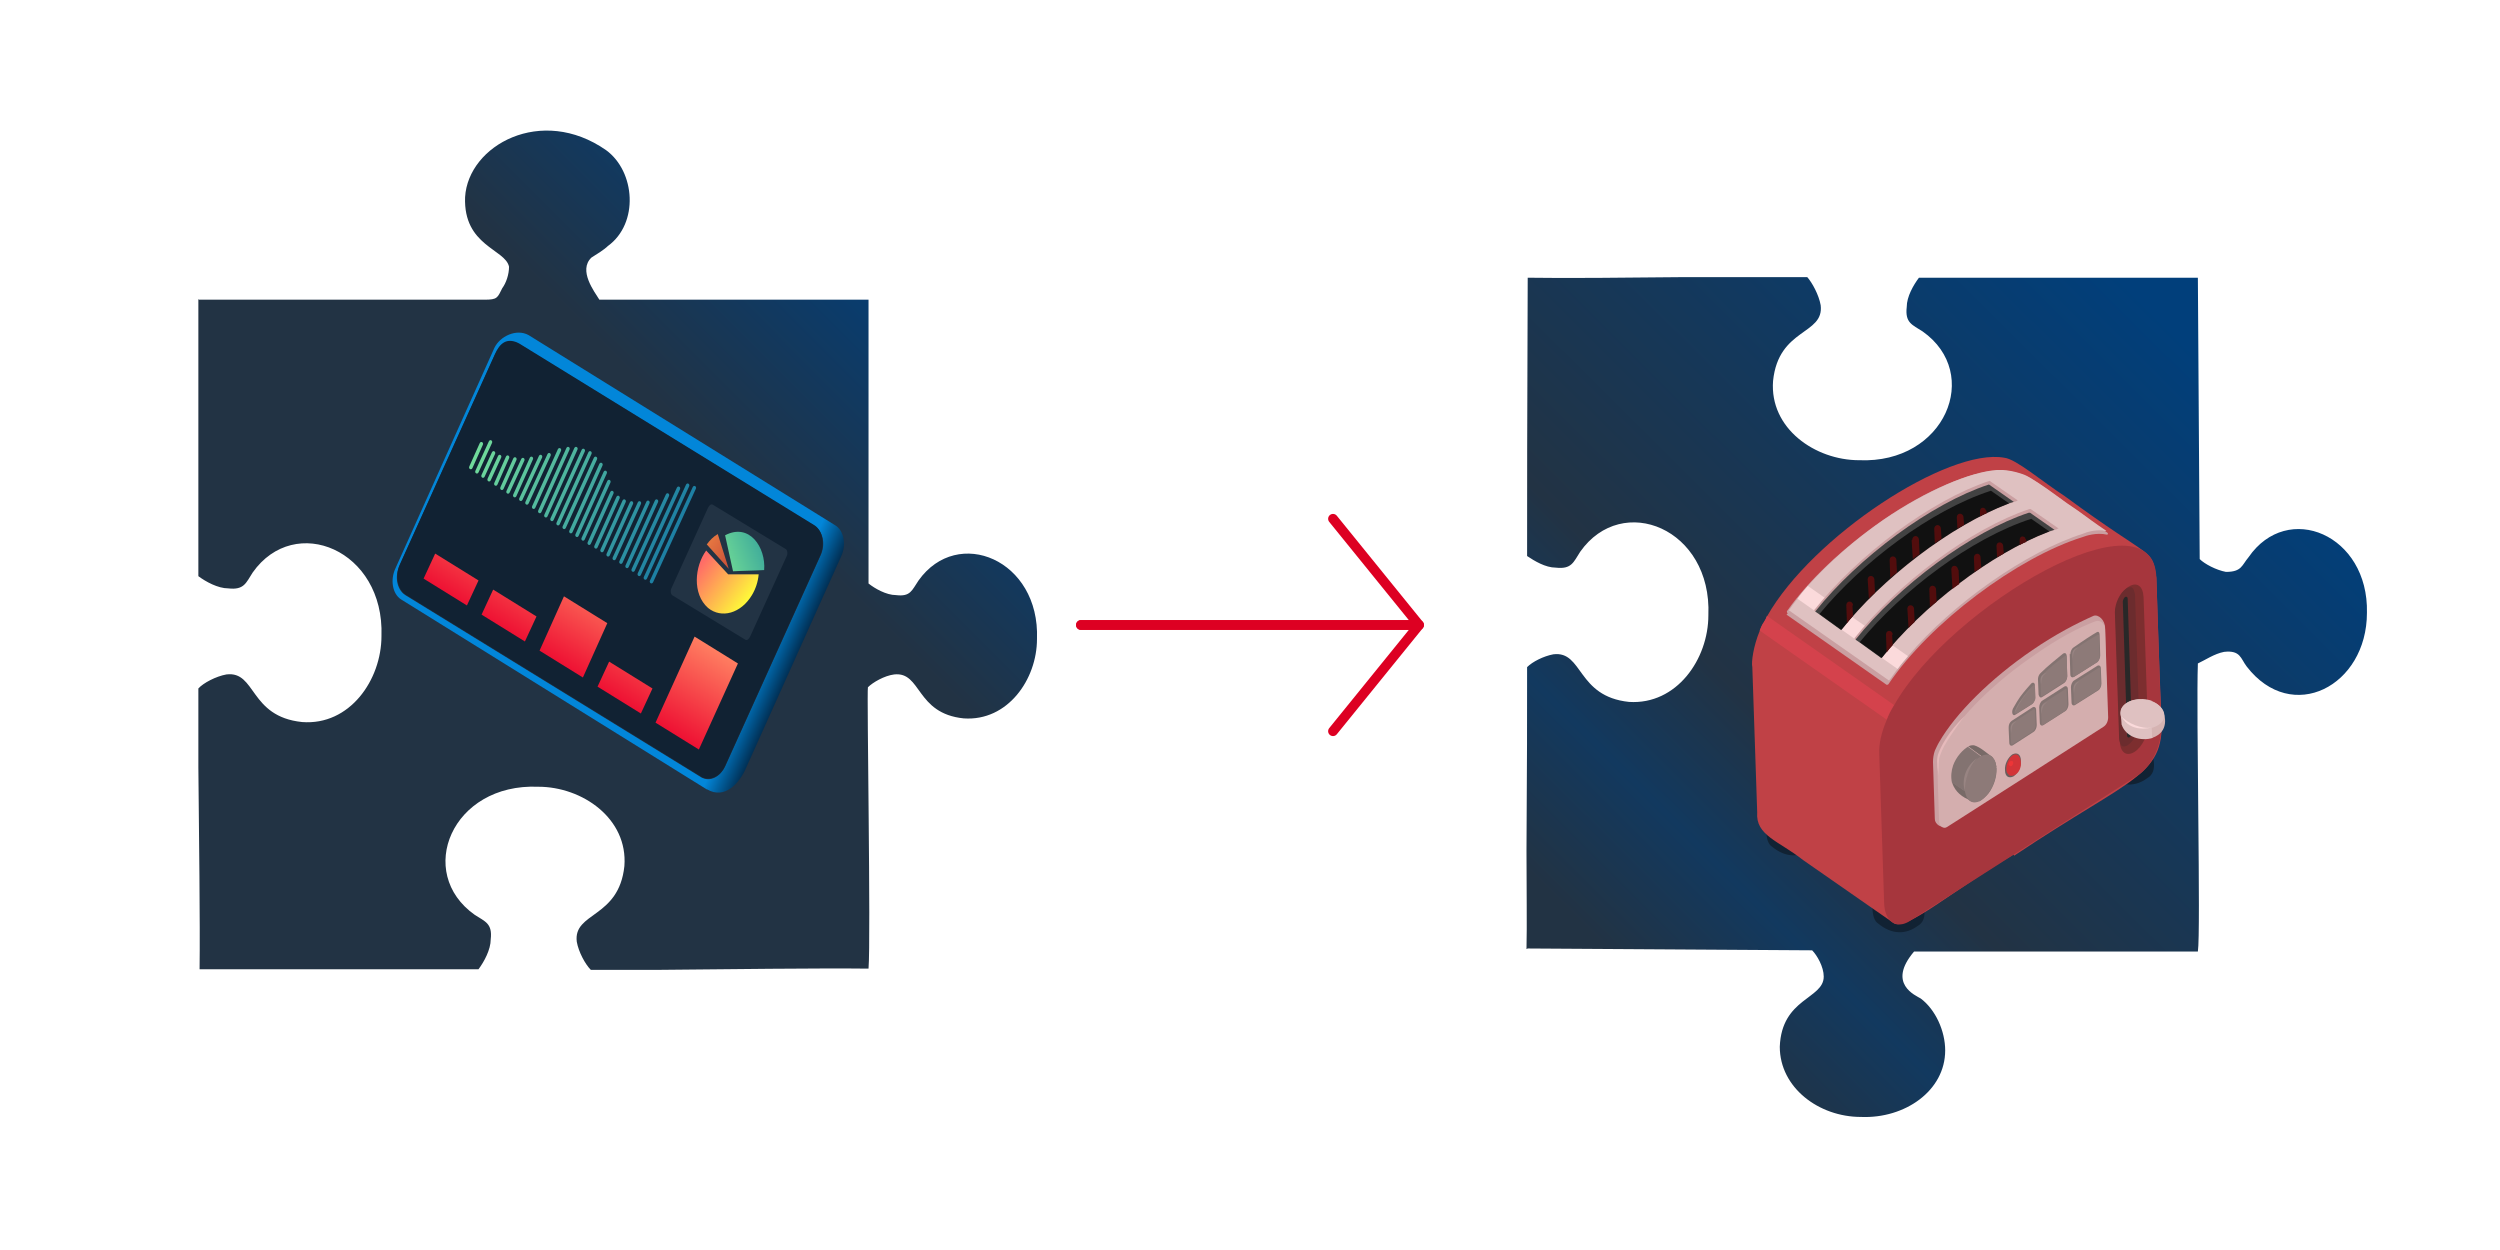 <?xml version="1.0" encoding="UTF-8"?>
<!DOCTYPE svg PUBLIC "-//W3C//DTD SVG 1.1//EN" "http://www.w3.org/Graphics/SVG/1.1/DTD/svg11.dtd">
<!-- Creator: CorelDRAW 2019 (64-Bit) -->
<svg xmlns="http://www.w3.org/2000/svg" xml:space="preserve" width="4096px" height="2048px" version="1.1" style="shape-rendering:geometricPrecision; text-rendering:geometricPrecision; image-rendering:optimizeQuality; fill-rule:evenodd; clip-rule:evenodd"
viewBox="0 0 4096 2048"
 xmlns:xlink="http://www.w3.org/1999/xlink"
 xmlns:xodm="http://www.corel.com/coreldraw/odm/2003">
 <defs>
  <style type="text/css">
   <![CDATA[
    .str0 {stroke:#DD0022;stroke-width:16;stroke-linecap:round;stroke-linejoin:round;stroke-miterlimit:2.613}
    .fil2 {fill:none}
    .fil17 {fill:#FBDADB;fill-rule:nonzero}
    .fil31 {fill:#EE3537;fill-rule:nonzero}
    .fil24 {fill:#E6BABB;fill-rule:nonzero}
    .fil30 {fill:#D33438;fill-rule:nonzero}
    .fil16 {fill:#DFC1C1;fill-rule:nonzero}
    .fil15 {fill:#D4424C;fill-rule:nonzero}
    .fil23 {fill:#D5B3B2;fill-rule:nonzero}
    .fil14 {fill:#D4AEAE;fill-rule:nonzero}
    .fil11 {fill:#C04146;fill-rule:nonzero}
    .fil13 {fill:#CA9FA1;fill-rule:nonzero}
    .fil12 {fill:#A6363D;fill-rule:nonzero}
    .fil20 {fill:#7D2E2F;fill-rule:nonzero}
    .fil21 {fill:#6C2C2E;fill-rule:nonzero}
    .fil28 {fill:#988482;fill-rule:nonzero}
    .fil27 {fill:#8D7A78;fill-rule:nonzero}
    .fil26 {fill:#837371;fill-rule:nonzero}
    .fil25 {fill:#786A67;fill-rule:nonzero}
    .fil29 {fill:#695D5C;fill-rule:nonzero}
    .fil22 {fill:#282828;fill-rule:nonzero}
    .fil19 {fill:#111111;fill-rule:nonzero}
    .fil4 {fill:#112233;fill-rule:nonzero}
    .fil5 {fill:#223344;fill-rule:nonzero}
    .fil18 {fill:#424242;fill-rule:nonzero}
    .fil32 {fill:#520D0D;fill-rule:nonzero}
    .fil10 {fill:url(#id0)}
    .fil6 {fill:url(#id1)}
    .fil7 {fill:url(#id2)}
    .fil3 {fill:url(#id3)}
    .fil8 {fill:url(#id4)}
    .fil9 {fill:url(#id5);fill-rule:nonzero}
    .fil1 {fill:url(#id6);fill-rule:nonzero}
    .fil0 {fill:url(#id7);fill-rule:nonzero}
   ]]>
  </style>
  <linearGradient id="id0" gradientUnits="userSpaceOnUse" x1="794" y1="709" x2="1119" y2="857">
   <stop offset="0" style="stop-opacity:1; stop-color:#71DB9B"/>
   <stop offset="1" style="stop-opacity:1; stop-color:#1C7EA3"/>
  </linearGradient>
  <linearGradient id="id1" gradientUnits="userSpaceOnUse" x1="1149" y1="923" x2="1226" y2="980">
   <stop offset="0" style="stop-opacity:1; stop-color:#FF6C67"/>
   <stop offset="1" style="stop-opacity:1; stop-color:#FEF73A"/>
  </linearGradient>
  <linearGradient id="id2" gradientUnits="userSpaceOnUse" x1="1143" y1="875" x2="1265" y2="959">
   <stop offset="0" style="stop-opacity:1; stop-color:#F28844"/>
   <stop offset="1" style="stop-opacity:1; stop-color:#A0142D"/>
  </linearGradient>
  <linearGradient id="id3" gradientUnits="userSpaceOnUse" x1="1267" y1="1034" x2="1334" y2="1064">
   <stop offset="0" style="stop-opacity:1; stop-color:#0286D9"/>
   <stop offset="1" style="stop-opacity:1; stop-color:#000A1B"/>
  </linearGradient>
  <linearGradient id="id4" gradientUnits="userSpaceOnUse" x1="1175" y1="923" x2="1327" y2="863">
   <stop offset="0" style="stop-opacity:1; stop-color:#76E095"/>
   <stop offset="0.588" style="stop-opacity:1; stop-color:#33A09C"/>
   <stop offset="1" style="stop-opacity:1; stop-color:#57F0FD"/>
  </linearGradient>
  <linearGradient id="id5" gradientUnits="userSpaceOnUse" x1="911" y1="1083" x2="992" y2="952">
   <stop offset="0" style="stop-opacity:1; stop-color:#EE1133"/>
   <stop offset="1" style="stop-opacity:1; stop-color:#FF7E61"/>
  </linearGradient>
  <linearGradient id="id6" gradientUnits="userSpaceOnUse" x1="526" y1="1386" x2="1498" y2="415">
   <stop offset="0" style="stop-opacity:1; stop-color:#223344"/>
   <stop offset="0.659" style="stop-opacity:1; stop-color:#223344"/>
   <stop offset="1" style="stop-opacity:1; stop-color:#013F7B"/>
  </linearGradient>
  <linearGradient id="id7" gradientUnits="userSpaceOnUse" x1="2705" y1="1628" x2="3675" y2="653">
   <stop offset="0" style="stop-opacity:1; stop-color:#223344"/>
   <stop offset="0.165" style="stop-opacity:1; stop-color:#12395F"/>
   <stop offset="0.329" style="stop-opacity:1; stop-color:#223344"/>
   <stop offset="1" style="stop-opacity:1; stop-color:#013F7B"/>
  </linearGradient>
 </defs>
 <g id="Layer_x0020_1">
  <path class="fil0" d="M2503 1554l466 3c8,8 19,27 19,43 0,37 -69,35 -72,115 0,67 64,115 133,115 72,3 138,-43 138,-109 0,-32 -16,-67 -40,-85 -8,-5 -56,-24 -11,-77l465 0c5,-32 -3,-392 0,-472 11,-5 27,-16 43,-19 27,-3 27,11 37,24 74,96 197,32 197,-88 3,-128 -130,-184 -194,-91 -11,13 -11,24 -37,24 -16,-3 -35,-13 -43,-21l-3 -461 -457 0c-9,12 -20,31 -20,48 -3,26 9,29 26,40 98,69 37,217 -104,211 -72,0 -147,-52 -141,-130 9,-87 84,-75 78,-124 -3,-17 -14,-37 -22,-46l-200 0c-94,1 -198,2 -258,1 -1,237 -1,358 -1,456 12,8 30,19 47,19 26,3 29,-9 40,-26 69,-98 216,-38 210,104 0,72 -52,147 -130,142 -86,-9 -75,-84 -124,-78 -16,3 -34,12 -43,21 0,73 0,163 -1,301 0,63 1,122 0,161z"/>
  <path class="fil1" d="M325 490l0 454c12,9 32,20 49,20 26,3 29,-9 40,-26 69,-98 216,-37 211,104 0,72 -52,147 -130,141 -87,-9 -75,-84 -124,-78 -17,3 -38,14 -46,23l0 129c1,108 3,256 2,331l457 0c9,-12 20,-32 20,-49 3,-26 -9,-29 -26,-40 -98,-69 -38,-216 104,-210 72,0 147,52 141,130 -9,86 -84,75 -78,124 3,17 14,37 23,46 33,0 70,0 113,0 107,-1 262,-3 342,-2 4,-50 -3,-453 -1,-461 8,-8 27,-19 43,-21 45,-5 35,64 114,72 72,5 120,-64 120,-130 5,-130 -130,-186 -194,-96 -11,16 -13,27 -37,24 -16,0 -35,-11 -45,-19l0 -465 -441 0c-8,-13 -35,-48 -13,-69 8,-5 21,-13 27,-19 51,-37 45,-122 -3,-157 -106,-74 -226,-8 -231,77 -3,80 66,85 72,114 0,13 -5,27 -11,35 -8,16 -8,19 -29,19l-468 0z"/>
  <polyline class="fil2 str0" points="1771,1024 2325,1024 2184,1198 "/>
  <polyline class="fil2 str0" points="1771,1024 2325,1024 1771,1024 2325,1024 2184,850 "/>
  <g id="_1127088230528">
   <path class="fil3" d="M1159 1294l-502 -312c-14,-9 -18,-32 -9,-51l162 -361c9,-19 36,-32 56,-21l503 312c14,9 18,32 9,51 -52,116 -104,231 -156,347 -10,23 -34,52 -64,34zm-348 -713l-156 345c-9,18 -5,40 9,49l484 298c16,10 33,-2 40,-17l156 -345c9,-18 5,-40 -9,-49l-484 -298c-19,-10 -31,-2 -40,17z"/>
   <path class="fil4" d="M847 561l4 2 484 298c13,9 17,31 9,49l-156 345c-8,18 -25,25 -39,18l-1 -1 -484 -298c-13,-9 -17,-31 -9,-49l156 -345c8,-18 19,-26 36,-19z"/>
   <path class="fil5" d="M1101 975l120 73c3,2 6,-1 8,-5l60 -132c2,-4 1,-9 -1,-11l-120 -73c-3,-2 -6,1 -8,5l-60 132c-2,4 -1,9 1,11z"/>
   <g>
    <path class="fil6" d="M1192 941l51 0c-1,12 -5,24 -11,34 -18,30 -50,39 -72,21 -26,-23 -22,-68 -3,-94l36 39z"/>
    <path class="fil7" d="M1194 932l-36 -40c5,-7 11,-13 18,-17l18 57z"/>
    <path class="fil8" d="M1188 877l13 59c17,-1 34,-1 51,-2 3,-37 -24,-78 -64,-57z"/>
   </g>
   <path class="fil9" d="M765 992l-71 -44 19 -41 71 44 -19 41zm95 59l-71 -44 19 -41 71 44 -19 41zm95 59l-71 -44 40 -89 71 44 -40 89zm95 59l-71 -44 19 -41 71 44 -19 41zm95 59l-71 -44 64 -141 71 44 -64 141z"/>
   <path class="fil10" d="M791 729l-17 38c-2,4 -7,1 -5,-3l17 -38c2,-4 7,-1 5,3zm15 -3l-22 48c-2,4 -7,1 -5,-3l22 -48c2,-4 7,-1 5,3zm5 18l-17 37c-2,4 -7,1 -5,-3l17 -37c2,-4 7,-1 5,3zm10 6l-17 37c-2,4 -7,1 -5,-3l17 -37c2,-4 7,-1 5,3zm13 1l-19 43c-2,4 -7,1 -5,-3l19 -43c2,-4 7,-1 5,3zm12 3l-21 47c-2,4 -7,1 -5,-3l21 -47c2,-4 7,-1 5,3zm13 1l-24 52c-2,4 -7,1 -5,-3l24 -52c2,-4 7,-1 5,3zm14 -2l-27 60c-2,4 -7,1 -5,-3l27 -60c2,-4 7,-1 5,3zm15 -3l-32 69c-2,4 -7,1 -5,-3l32 -69c2,-4 7,-1 5,3zm14 -3l-36 78c-2,4 -7,1 -5,-3l36 -78c2,-4 7,-1 5,3zm17 -8l-42 93c-2,4 -7,1 -5,-3l42 -93c2,-4 7,-1 5,3zm14 -2l-46 102c-2,4 -7,1 -5,-3l46 -102c2,-4 7,-1 5,3zm13 0l-49 109c-2,4 -7,1 -5,-3l49 -109c2,-4 7,-1 5,3zm12 3l-51 112c-2,4 -7,1 -5,-3l51 -112c2,-4 7,-1 5,3zm11 4l-52 115c-2,4 -7,1 -5,-3l52 -115c2,-4 7,-1 5,3zm9 9l-51 112c-2,4 -7,1 -5,-3l51 -112c2,-4 7,-1 5,3zm9 10l-49 109c-2,4 -7,1 -5,-3l49 -109c2,-4 7,-1 5,3zm7 13l-46 102c-2,4 -7,1 -5,-3l46 -102c2,-4 7,-1 5,3zm6 15l-42 93c-2,4 -7,1 -5,-3l42 -93c2,-4 7,-1 5,3zm5 18l-37 82c-2,4 -7,1 -5,-3l37 -82c2,-4 7,-1 5,3zm10 8l-36 80c-2,4 -7,1 -5,-3l36 -80c2,-4 7,-1 5,3zm10 6l-36 80c-2,4 -7,1 -5,-3l36 -80c2,-4 7,-1 5,3zm12 3l-38 84c-2,4 -7,1 -5,-3l38 -84c2,-4 7,-1 5,3zm13 0l-41 90c-2,4 -7,1 -5,-3l41 -90c2,-4 7,-1 5,3zm14 -1l-44 97c-2,4 -7,1 -5,-3l44 -97c2,-4 7,-1 5,3zm14 -2l-48 106c-2,4 -7,1 -5,-3l48 -106c2,-4 7,-1 5,3zm18 -10l-56 122c-2,4 -7,1 -5,-3l56 -122c2,-4 7,-1 5,3zm18 -11l-64 140c-2,4 -7,1 -5,-3l64 -140c2,-4 7,-1 5,3zm15 -5l-69 151c-2,4 -7,1 -5,-3l69 -151c2,-4 7,-1 5,3zm11 4l-70 153c-2,4 -7,1 -5,-3l70 -153c2,-4 7,-1 5,3z"/>
  </g>
  <g id="_1125754844480">
   <path class="fil4" d="M3106 1402c-35,23 -49,98 -29,111 23,19 46,18 65,4 38,-21 -33,-117 -36,-115z"/>
   <path class="fil4" d="M3482 1160c-35,23 -49,98 -29,111 23,19 46,18 65,4 38,-21 -33,-117 -36,-115z"/>
   <path class="fil4" d="M2932 1276c-35,23 -49,98 -29,111 23,19 46,18 65,4 38,-21 -33,-117 -36,-115z"/>
   <path class="fil11" d="M3299 1400c-96,56 -178,128 -197,112 -49,-34 -99,-69 -148,-103 -39,-31 -78,-40 -75,-78l-8 -238c-2,-8 2,-35 12,-59 2,-5 4,-10 7,-14 2,-3 4,-7 5,-10 74,-131 297,-277 389,-260 19,2 62,39 99,63 148,109 142,83 150,134 0,0 5,160 8,221 8,105 -41,100 -241,234z"/>
   <path class="fil12" d="M3541 1190c1,30 -16,66 -38,80l-374 239c-22,14 -41,1 -42,-29l-8 -244c-1,-18 4,-37 12,-56 3,-8 7,-16 12,-24 93,-165 425,-356 430,-210l8 244z"/>
   <path class="fil13" d="M3167 1249c0,-7 1,-13 3,-19 0,0 0,0 0,0 2,-4 4,-9 7,-14 27,-47 84,-104 153,-151 38,-26 73,-44 100,-56 8,-3 19,7 19,20l3 140c0,7 -3,13 -8,16 -39,25 -204,136 -253,167 -10,7 -21,-2 -21,-10l-3 -94z"/>
   <path class="fil14" d="M3175 1252c0,-6 1,-13 3,-18 0,0 0,0 0,0 2,-4 4,-9 7,-14 26,-46 82,-102 150,-148 37,-26 71,-44 98,-54 8,-3 16,4 16,13l5 144c0,7 -3,13 -8,16 -39,25 -207,133 -256,164 -6,4 -13,-2 -13,-9l-3 -93z"/>
   <path class="fil15" d="M3103 1155c-5,8 -9,16 -12,24l-208 -146c2,-5 4,-10 7,-14 2,-3 4,-7 5,-10l208 146z"/>
   <path class="fil13" d="M2929 1005c-1,-1 -2,-3 -1,-4 35,-50 91,-103 157,-149 74,-51 145,-79 186,-81 23,-2 46,8 46,8 9,3 34,20 51,33 12,9 25,18 37,26 18,13 34,25 48,35 1,1 1,3 -1,3 -17,-4 -35,2 -40,4 -106,33 -250,140 -318,241 -1,1 -2,1 -3,1l-164 -115z"/>
   <path class="fil16" d="M3451 870c-2,0 -4,0 -6,-1 -14,-1 -27,3 -31,5l0 0c-95,30 -215,115 -288,201 -6,7 -12,14 -17,21 -5,6 -9,13 -14,19l0 0c0,0 0,0 0,0l-164 -115 0 0c4,-6 9,-13 14,-19 5,-7 11,-14 17,-21 34,-38 77,-76 125,-109 68,-46 140,-78 185,-81 3,0 6,0 9,0 19,1 36,8 36,8 8,3 32,19 51,33 12,9 25,18 37,26 15,11 30,22 45,32z"/>
   <path class="fil17" d="M3126 1075c-6,7 -12,14 -17,21l-164 -115c5,-7 11,-14 17,-21l164 115z"/>
   <path class="fil13" d="M3372 866c-1,0 -2,1 -2,1l0 0c-1,0 -2,1 -3,1 -95,32 -214,122 -284,210l-42 -30 -3 -2c71,-90 191,-180 287,-212l0 0c0,0 1,0 2,0l46 32z"/>
   <path class="fil13" d="M3306 820c-1,0 -2,1 -2,1l0 0c-1,0 -2,1 -3,1 -95,32 -214,122 -284,210l-42 -30 -3 -2c71,-90 191,-180 287,-212l0 0c0,0 1,0 1,0l46 32z"/>
   <path class="fil18" d="M3300 822c-3,1 -6,2 -10,3 -94,35 -207,121 -274,207l-36 -26 -6 -4c71,-89 190,-177 284,-208l0 0c0,0 1,0 1,0l40 28zm66 46c-3,1 -6,2 -10,3 -94,35 -207,121 -274,207l-36 -26 -6 -4c71,-89 190,-177 284,-208l0 0c0,0 1,0 2,0l40 28z"/>
   <path class="fil19" d="M3291 825c-95,36 -208,123 -274,207l-36 -26c69,-84 182,-170 281,-202l30 21zm66 46c-95,36 -208,123 -274,207l-36 -26c69,-84 182,-170 281,-202l30 21z"/>
   <path class="fil20" d="M3497 1232l0 0c-13,8 -23,1 -24,-17l-7 -208c-1,-17 9,-38 22,-46l0 0c13,-8 23,-1 24,17l7 208c1,17 -9,38 -22,46z"/>
   <path class="fil21" d="M3479 1223c-5,0 -6,-8 -7,-12l-7 -208c0,-14 8,-32 19,-39 3,-2 5,-2 7,-2 5,0 6,8 7,12l7 208c0,14 -8,32 -19,39 -3,2 -5,2 -7,2z"/>
   <path class="fil22" d="M3489 1208l0 0c2,-1 4,-5 4,-8l-7 -219c0,-3 -2,-4 -4,-3l0 0c-2,1 -4,5 -4,8l7 219c0,3 2,4 4,3z"/>
   <path class="fil16" d="M3476 1162c-3,7 0,17 0,25 7,21 32,28 51,22l-2 -61c-18,-6 -42,-2 -49,13z"/>
   <path class="fil23" d="M3546 1172c-2,-12 -11,-20 -22,-24l2 61c15,-5 25,-17 20,-38z"/>
   <path class="fil16" d="M3535 1154c14,10 15,25 1,34 -14,9 -36,8 -51,-2 -14,-10 -15,-25 -1,-34 14,-9 36,-8 51,2z"/>
   <path class="fil17" d="M3476 1174c10,11 33,21 49,18 0,0 -34,10 -49,-18z"/>
   <path class="fil24" d="M3176 1270c-3,-20 -3,-28 0,-36 3,-8 14,-33 43,-61 0,0 -19,24 -34,50 -4,8 -7,16 -8,20 -1,12 -1,27 -1,27z"/>
   <path class="fil25" d="M3225 1310c6,5 12,5 18,2l-45 -31c3,11 11,22 27,29z"/>
   <path class="fil25" d="M3265 1241c-10,-7 -20,-17 -31,-20 -3,0 -6,0 -9,2l46 34c-1,-6 -2,-11 -6,-15z"/>
   <path class="fil26" d="M3225 1223c-9,5 -20,17 -25,31 -3,9 -4,18 -2,28l45 31c5,-3 10,-7 15,-13 9,-12 14,-28 13,-42l-46 -34z"/>
   <path class="fil27" d="M3219 1292c1,20 13,28 27,19 14,-9 25,-32 25,-52 -1,-20 -13,-28 -27,-19 -14,9 -25,32 -25,52z"/>
   <path class="fil28" d="M3240 1242c-16,10 -27,31 -21,54 0,0 0,-34 21,-54z"/>
   <path class="fil29" d="M3285 1262c0,10 6,14 14,10 7,-5 13,-16 12,-26 0,-10 -6,-14 -14,-10 -7,5 -13,16 -12,26z"/>
   <path class="fil30" d="M3291 1270c5,3 14,0 18,-9 4,-9 2,-20 -3,-24 -5,-3 -12,1 -16,10 -4,9 -4,19 1,22z"/>
   <path class="fil31" d="M3296 1247c-3,-1 -7,4 -4,7 4,5 9,-5 5,-7 0,0 0,0 -1,0z"/>
   <path class="fil26" d="M3382 1125l-36 23c-3,2 -5,7 -5,11l1 25c0,4 3,6 6,4l36 -23c3,-2 5,-7 5,-11l-1 -25c0,-4 -3,-6 -6,-4zm11 1l1 25c0,4 3,6 6,4l38 -24c3,-2 5,-7 5,-11l-1 -25c0,-4 -3,-6 -6,-4l-38 24c-3,2 -5,7 -5,11zm-63 33l-34 22c-3,2 -5,6 -5,10 0,1 0,2 0,4l1 22c0,4 3,6 6,4l34 -22c3,-2 5,-7 5,-11l-1 -25c0,-4 -3,-6 -6,-4zm4 -36c0,-5 -4,-6 -7,-2 -8,9 -16,18 -22,28 -2,4 -5,8 -7,12 -3,7 0,13 4,10l27 -17c3,-2 5,-7 5,-11l-1 -19zm57 -52l1 34c0,4 3,6 6,4l38 -24c3,-2 5,-7 5,-11l-1 -34c0,-4 -2,-6 -5,-4 -7,4 -21,13 -38,25 -3,2 -5,7 -5,11zm-5 5l1 32c0,4 -2,9 -5,11l-36 23c-3,2 -5,0 -6,-4l-1 -25c0,-3 1,-7 4,-10 12,-12 25,-22 37,-32 3,-2 6,-1 6,4z"/>
   <path class="fil27" d="M3397 1108c-1,0 -1,-1 -1,-2l-1 -34c0,-3 2,-7 4,-8 17,-12 31,-20 38,-24 0,0 1,0 1,0 1,0 1,1 1,2l1 34c0,3 -2,7 -4,9l-38 24c-1,0 -1,0 -1,0l0 0zm-52 33c-1,0 -1,-1 -1,-2l-1 -25c0,-3 1,-6 3,-8 11,-11 23,-21 37,-31 1,0 1,-1 2,-1 1,0 1,1 1,2l1 32c0,3 -2,7 -4,9l-36 23c-1,0 -1,0 -1,0zm54 13c-1,0 -1,-1 -1,-2l-1 -25c0,-3 2,-7 4,-9l38 -24c1,0 1,0 1,0 1,0 1,1 1,2l1 25c0,3 -2,7 -4,9l-38 24c-1,0 -1,0 -1,0zm-97 15c0,0 0,0 -1,0 -1,-1 -1,-3 1,-6 2,-4 4,-8 6,-11 6,-9 14,-19 22,-28 1,-1 2,-2 3,-2 1,0 1,1 1,2l1 19c0,3 -2,7 -4,9l-27 17c-1,0 -1,0 -1,0l0 0zm44 19c-1,0 -1,-1 -1,-2l-1 -25c0,-3 2,-7 4,-9l36 -23c1,0 1,0 1,0 1,0 1,1 1,2l1 25c0,3 -2,7 -4,9l-36 23c-1,0 -1,0 -1,0l0 0zm-50 32c-1,0 -1,-1 -1,-2l-1 -22c0,-1 0,-2 0,-4 0,-3 2,-7 4,-8l34 -22c1,0 1,0 1,0 1,0 1,1 1,2l1 25c0,3 -2,7 -4,9l-34 22c-1,0 -1,0 -1,0z"/>
   <path class="fil28" d="M3295 1201c-1,-10 -2,-15 9,-20 -7,6 -8,8 -9,20z"/>
   <path class="fil28" d="M3345 1170c-1,-10 -2,-15 9,-20 -7,6 -8,8 -9,20z"/>
   <path class="fil28" d="M3344 1122c-1,-10 -2,-15 9,-20 -7,6 -8,8 -9,20z"/>
   <path class="fil28" d="M3396 1080c-1,-10 -2,-15 9,-20 -7,6 -8,8 -9,20z"/>
   <path class="fil28" d="M3398 1136c-1,-10 -2,-15 9,-20 -7,6 -8,8 -9,20z"/>
   <path class="fil28" d="M3302 1166c-2,-5 18,-33 26,-39 -10,11 -19,23 -26,39z"/>
   <path class="fil32" d="M3318 881c-4,-4 -9,-2 -9,4l0 8c4,-2 7,-4 11,-5 0,-2 0,-4 -2,-6zm-47 13l1 19c4,-2 7,-4 11,-6l-1 -12c0,-8 -11,-9 -11,0zm-37 19l1 24c4,-2 7,-5 11,-7l-1 -16c0,-9 -11,-9 -11,0zm-26 20c-1,-8 -11,-8 -11,0l2 32c3,-3 7,-5 11,-8l-1 -23zm-47 32l1 30c3,-3 7,-6 11,-9l-1 -20c0,-8 -11,-9 -11,0zm-36 32l2 32c3,-4 7,-7 10,-10l-1 -21c0,-8 -11,-9 -11,0zm-25 43l1 17c-4,4 -7,8 -10,12l-1 -29c0,-9 11,-8 11,0zm153 -206c-4,-4 -9,-2 -9,4l0 8c4,-2 7,-4 11,-5 0,-2 0,-4 -2,-6zm-47 13l1 19c4,-2 7,-4 11,-6l-1 -12c0,-8 -11,-9 -11,0zm-37 19l1 24c4,-2 7,-5 11,-7l-1 -16c0,-9 -11,-9 -11,0zm-37 19l2 31c3,-3 7,-5 11,-8l-1 -23c0,-9 -11,-9 -11,0zm-36 32l1 30c3,-3 7,-6 11,-9l-1 -20c0,-8 -11,-9 -11,0zm-36 32l2 32c3,-4 7,-7 10,-10l-1 -21c0,-8 -11,-9 -11,0zm-25 43l1 17c-4,4 -7,8 -10,12l-1 -29c0,-9 11,-8 11,0z"/>
  </g>
 </g>
</svg>
